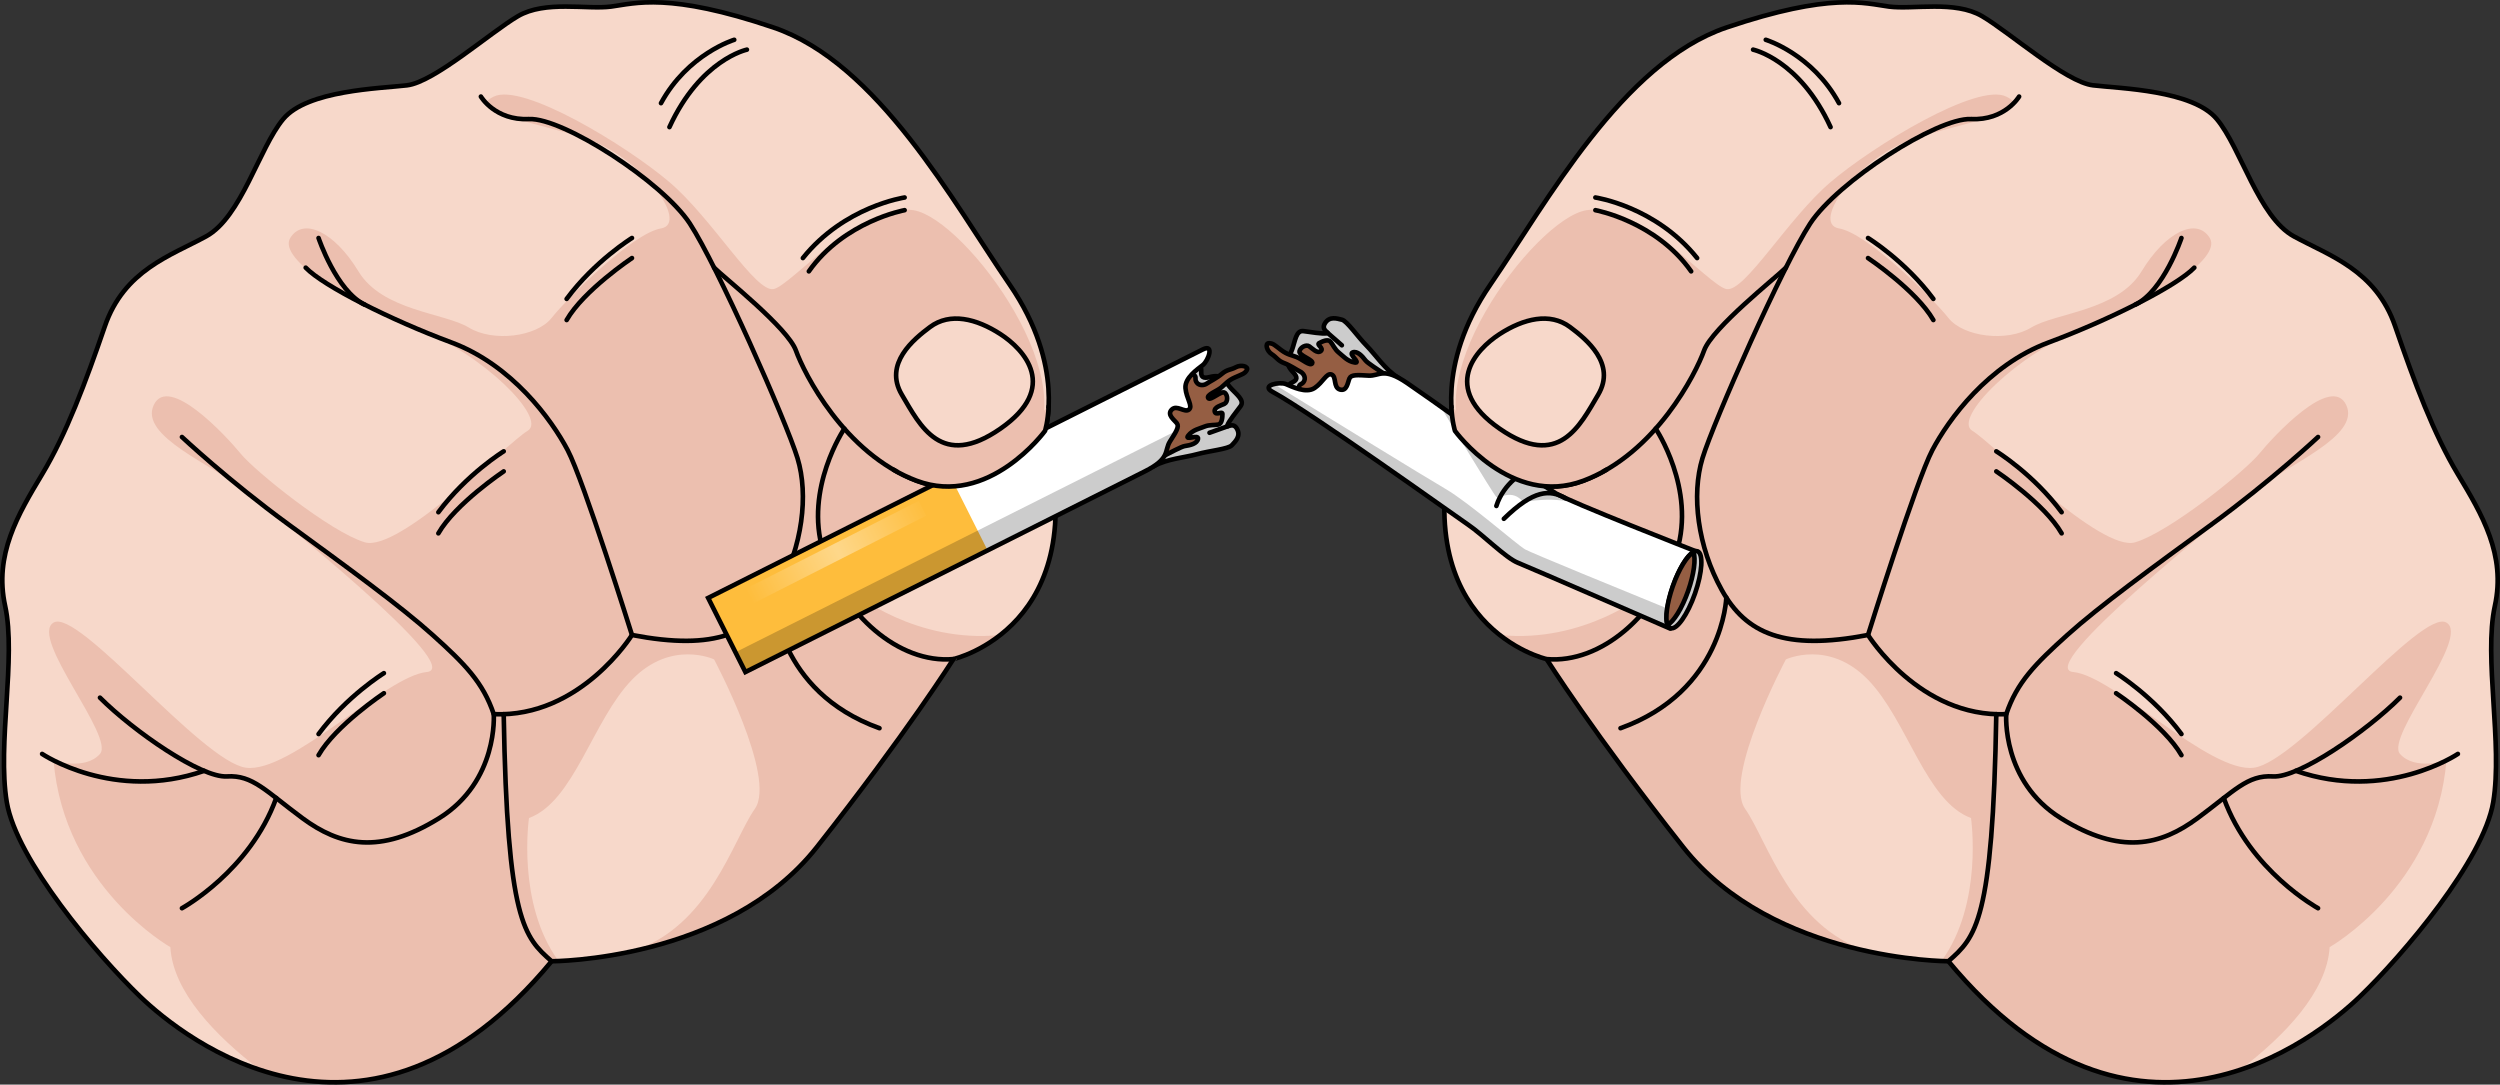 <?xml version="1.0" encoding="utf-8"?>
<!-- Generator: Adobe Illustrator 16.0.0, SVG Export Plug-In . SVG Version: 6.00 Build 0)  -->
<!DOCTYPE svg PUBLIC "-//W3C//DTD SVG 1.1//EN" "http://www.w3.org/Graphics/SVG/1.1/DTD/svg11.dtd">
<svg version="1.1" id="Layer_1" xmlns="http://www.w3.org/2000/svg" xmlns:xlink="http://www.w3.org/1999/xlink" x="0px" y="0px"
	 width="540.23px" height="234.375px" viewBox="0 0 540.23 234.375" enable-background="new 0 0 540.23 234.375"
	 xml:space="preserve">
<rect x="0" y="0" width="540.23" height="234.375" fill="#333333" stroke="none"/>
<g>
	<g>
		<g>
			<path fill="#F7D8CA" d="M225.821,93.108c0,0,4.515-13.892-7.642-31.604c-12.154-17.712-28.479-47.928-51.053-55.568
				c-22.574-7.641-29.869-5.21-35.078-4.515c-5.209,0.694-14.238-1.389-20.143,2.084C106,6.977,93.846,17.744,87.942,18.438
				c-5.905,0.694-21.532,1.042-26.743,7.293c-5.209,6.251-9.03,21.185-16.67,25.353c-7.641,4.168-17.715,7.293-21.881,19.449
				C18.48,82.69,14.314,93.803,9.103,102.486c-5.209,8.683-10.419,17.365-7.988,28.479c2.432,11.113-1.734,29.867,0.348,42.371
				c2.084,12.502,19.449,32.994,28.826,42.023s48.971,40.634,88.91-7.641c0,0,37.855,0,57.305-24.659
				c19.449-24.658,29.521-40.634,29.521-40.634S236.588,135.479,225.821,93.108z"/>
			<path fill="#ECBFAF" d="M216.158,137.215L216.158,137.215c-18.283,1.883-31.668-9.109-31.668-9.109l36.716-30.083
				c15.217-13.235-12.419-50.78-23.819-52.604c-11.4-1.824-26.298,16.204-30.201,17.041c-3.902,0.837-13.23-15.182-22.5-23.083
				c-9.271-7.901-31.77-21.584-37.99-18.507c-6.221,3.077,5.854,4.835,18.881,8.719c13.029,3.884,23.492,18.718,17.26,19.771
				c-6.23,1.055-20.389,15.23-23.637,19.34c-3.248,4.109-12.658,5.274-17.887,2.086c-5.227-3.187-18.68-3.586-23.859-12.15
				c-5.18-8.563-11.953-11.757-14.74-7.204c-2.785,4.553,12.748,14.174,27.139,19.506c14.393,5.332,28.508,19.557,24.17,22.149
				s-27.802,26.31-35.195,24.1C71.433,114.978,55.14,101.865,52,98.022c-3.141-3.844-15.586-17.275-18.775-10.501
				c-3.188,6.773,12.848,12.899,19.619,18.515c6.768,5.616,48.047,38.388,39.354,39.187c-8.695,0.798-29.486,21.988-39.049,20.67
				c-9.562-1.319-36.258-34.543-41.579-31.355c-5.32,3.188,13.29,24.704,10.036,28.379c-3.252,3.676-10.036,1.396-10.036,1.396
				c2.251,27.383,25.243,40.353,25.243,40.353c0.558,9.661,9.732,19.148,19.365,26.524c17.073,5.643,39.989,4.368,63.021-23.471
				c0,0,0.539-0.002,1.494-0.042c-9.094-12.458-6.383-30.903-6.383-30.903c9.762-3.587,13.746-21.118,22.253-29.884
				s17.747-4.395,17.747-4.395s13.592,25.513,8.81,32.286c-4.78,6.772-9.817,25.494-26.547,30.795
				c12.534-2.692,29.089-8.771,39.931-22.517c19.449-24.658,29.521-40.634,29.521-40.634S210.957,141.302,216.158,137.215z"/>
			<path fill="none" stroke="#000000" stroke-linecap="round" stroke-linejoin="round" stroke-miterlimit="10" d="M225.821,93.108
				c0,0,4.515-13.892-7.642-31.604c-12.154-17.712-28.479-47.928-51.053-55.568c-22.574-7.641-29.869-5.21-35.078-4.515
				c-5.209,0.694-14.238-1.389-20.143,2.084C106,6.977,93.846,17.744,87.942,18.438c-5.905,0.694-21.532,1.042-26.743,7.293
				c-5.209,6.251-9.03,21.185-16.67,25.353c-7.641,4.168-17.715,7.293-21.881,19.449C18.48,82.69,14.314,93.803,9.103,102.486
				c-5.209,8.683-10.419,17.365-7.988,28.479c2.432,11.113-1.734,29.867,0.348,42.371c2.084,12.502,19.449,32.994,28.826,42.023
				s48.971,40.634,88.91-7.641c0,0,37.855,0,57.305-24.659c19.449-24.658,29.521-40.634,29.521-40.634
				S236.588,135.479,225.821,93.108z"/>
			<path fill="none" stroke="#000000" stroke-linecap="round" stroke-linejoin="round" stroke-miterlimit="10" d="M206.025,142.426
				c-11.809,1.041-23.965-9.726-28.132-23.27c-4.167-13.545,4.558-26.522,4.558-26.522"/>
			<path fill="none" stroke="#000000" stroke-linecap="round" stroke-linejoin="round" stroke-miterlimit="10" d="M225.821,93.108
				c0,0-12.155,16.67-27.784,10.766c-15.629-5.903-24.311-23.268-26.047-28.131c-1.736-4.862-15.596-15.819-17.68-17.903"/>
			<path fill="none" stroke="#000000" stroke-linecap="round" stroke-linejoin="round" stroke-miterlimit="10" d="M103.917,20.869
				c0,0,3.072,5.21,10.393,4.863c7.32-0.348,28.852,13.544,34.758,22.574c5.902,9.03,20.837,42.719,23.269,50.707
				c2.431,7.988,1.04,19.101-4.169,28.479s-13.544,13.197-31.604,9.724c0,0-11.114,17.898-29.868,17.111
				c0,0,1.043,14.494-11.809,22.482c-12.85,7.988-21.53,5.904-29.519,0s-10.768-9.377-16.324-9.03
				c-5.557,0.348-20.144-9.724-27.438-17.018"/>
			<path fill="none" stroke="#000000" stroke-linecap="round" stroke-linejoin="round" stroke-miterlimit="10" d="M9.103,162.917
				c0,0,15.47,10.445,34.998,3.66"/>
			<path fill="none" stroke="#000000" stroke-linecap="round" stroke-linejoin="round" stroke-miterlimit="10" d="M39.319,196.258
				c0,0,14.702-8.031,20.374-23.816"/>
			<path fill="none" stroke="#000000" stroke-linecap="round" stroke-linejoin="round" stroke-miterlimit="10" d="M119.199,207.719
				c-5.904-5.21-9.594-8.498-10.354-53.393"/>
			<path fill="none" stroke="#000000" stroke-linecap="round" stroke-linejoin="round" stroke-miterlimit="10" d="M167.185,129.133
				c0,0,0.637,20.238,22.863,28.227"/>
			<path fill="none" stroke="#000000" stroke-linecap="round" stroke-linejoin="round" stroke-miterlimit="10" d="M136.563,137.215
				c0,0-10.419-33.341-13.892-39.939c-3.473-6.599-12.037-18.407-25.119-23.27c-13.084-4.862-27.67-12.188-31.492-16.166"/>
			<path fill="none" stroke="#000000" stroke-linecap="round" stroke-linejoin="round" stroke-miterlimit="10" d="M68.839,51.432
				c0,0,3.834,11.458,9.986,14.409"/>
			<path fill="none" stroke="#000000" stroke-linecap="round" stroke-linejoin="round" stroke-miterlimit="10" d="M39.319,94.433
				c0,0,10.071,9.442,22.921,18.819c12.852,9.377,24.313,17.713,31.258,23.963c6.947,6.252,10.9,10.254,13.197,17.111"/>
			<path fill="#F7D8CA" d="M200.96,70.675c-3.49,2.609-10.043,7.911-6.088,14.606c3.957,6.695,8.521,16.227,21.303,7.353
				c12.78-8.874,5.172-17.09,0-20.438C211.001,68.849,205.299,67.43,200.96,70.675z"/>
			<path fill="none" stroke="#000000" stroke-linecap="round" stroke-linejoin="round" stroke-miterlimit="10" d="M200.96,70.675
				c-3.49,2.609-10.043,7.911-6.088,14.606c3.957,6.695,8.521,16.227,21.303,7.353c12.78-8.874,5.172-17.09,0-20.438
				C211.001,68.849,205.299,67.43,200.96,70.675z"/>
			<path fill="none" stroke="#000000" stroke-linecap="round" stroke-linejoin="round" stroke-miterlimit="10" d="M158.66,8.598
				c0,0-10.041,3.043-15.824,13.694"/>
			<path fill="none" stroke="#000000" stroke-linecap="round" stroke-linejoin="round" stroke-miterlimit="10" d="M161.399,10.729
				c0,0-10.044,2.129-16.737,16.736"/>
			<path fill="none" stroke="#000000" stroke-linecap="round" stroke-linejoin="round" stroke-miterlimit="10" d="M195.48,42.68
				c0,0-13.047,1.912-21.983,13.085"/>
			<path fill="none" stroke="#000000" stroke-linecap="round" stroke-linejoin="round" stroke-miterlimit="10" d="M195.48,45.418
				c0,0-13.068,2.383-20.693,13.218"/>
			<path fill="none" stroke="#000000" stroke-linecap="round" stroke-linejoin="round" stroke-miterlimit="10" d="M136.563,51.432
				c0,0-8.03,4.941-14.116,13.158"/>
			<path fill="none" stroke="#000000" stroke-linecap="round" stroke-linejoin="round" stroke-miterlimit="10" d="M136.563,55.765
				c0,0-10.466,6.999-14.116,13.389"/>
			<path fill="none" stroke="#000000" stroke-linecap="round" stroke-linejoin="round" stroke-miterlimit="10" d="M108.845,97.528
				c0,0-8.031,4.941-14.117,13.158"/>
			<path fill="none" stroke="#000000" stroke-linecap="round" stroke-linejoin="round" stroke-miterlimit="10" d="M108.845,101.862
				c0,0-10.465,6.999-14.117,13.389"/>
			<path fill="none" stroke="#000000" stroke-linecap="round" stroke-linejoin="round" stroke-miterlimit="10" d="M82.956,145.465
				c0,0-8.03,4.941-14.116,13.158"/>
			<path fill="none" stroke="#000000" stroke-linecap="round" stroke-linejoin="round" stroke-miterlimit="10" d="M82.956,149.798
				c0,0-10.466,6.999-14.116,13.39"/>
		</g>
		<g>
			<g>
				<g>
					<path fill="#CCCCCC" stroke="#000000" stroke-linecap="round" stroke-linejoin="round" stroke-miterlimit="10" d="
						M259.167,79.468c1.12-0.235-0.756,2.785,2.201,2.022c2.957-0.762,3.143,0.72,4.441,2.202c1.296,1.482,3.238,2.78,2.268,4.077
						c-0.972,1.297-2.455,3.15-2.824,4.076c-0.371,0.927,1.111-0.831,2.037,0.789c0.928,1.62-0.37,2.789-1.111,3.595
						c-0.741,0.805-4.795,1.175-7.492,1.917c-2.699,0.742-6.424,0.981-9.273,2.554c-2.85,1.572-3.432-7.187-3.432-7.187
						S251.042,81.173,259.167,79.468z"/>
					
						<line fill="none" stroke="#000000" stroke-linecap="round" stroke-linejoin="round" stroke-miterlimit="10" x1="265.253" y1="92.127" x2="261.369" y2="93.516"/>
				</g>
				<path fill="#955E43" stroke="#000000" stroke-linecap="round" stroke-linejoin="round" stroke-miterlimit="10" d="
					M255.464,81.283c0.703-0.64,2.372-0.526,2.724-0.087s-0.088,0.791,0.438,1.494c0.528,0.703,1.582,0.615,2.196,0.175
					c0.616-0.439,2.108-1.142,3.251-2.108c1.143-0.966,1.846-0.79,2.986-1.405c1.143-0.615,2.812-0.176,2.372,0.614
					c-0.44,0.791-0.966,0.878-2.548,1.581c-1.58,0.704-2.02,1.406-2.986,2.197s-3.251,1.581-2.812,2.283
					c0.44,0.703,2.899-1.756,3.603-1.142c0.701,0.615,0.613,2.021-0.088,2.372c-0.703,0.351-2.286,0.702-2.109,1.669
					c0.176,0.966,1.67-0.176,1.67,0.527s-0.088,2.108-0.879,2.285c-0.791,0.175-1.932,0-2.988,0.439
					c-1.053,0.439-2.546,0.703-3.512,1.933s2.284-0.352,2.107,0.703c-0.175,1.054-1.668,1.405-2.898,1.581
					c-1.23,0.176-9.84,5.095-9.84,5.095S249.492,86.729,255.464,81.283z"/>
				<g>
					<path fill="#FFFFFF" d="M161.072,145.223l-8.045-16.014l106.906-53.708c2.54-1.259,1.166,2.448,0,3.374
						c-1.165,0.926-3.945,2.779-3.76,5.002c0.186,2.224,1.668,3.892,0.741,4.633s-2.595-1.112-3.706,0
						c-1.112,1.111,0.556,2.224,1.111,2.965c0.557,0.741-0.193,1.853-1.485,3.891c-1.294,2.039,0.181,3.667-5.452,6.496
						L161.072,145.223z"/>
					
						<rect x="153.936" y="115.125" transform="matrix(0.894 -0.449 0.449 0.894 -36.208 95.441)" fill="#FEBD3C" width="58.498" height="17.921"/>
					
						<linearGradient id="SVGID_1_" gradientUnits="userSpaceOnUse" x1="462.85" y1="-2561.301" x2="505.943" y2="-2561.301" gradientTransform="matrix(0.892 -0.453 0.323 0.637 576.01 1969.393)">
						<stop  offset="0" style="stop-color:#FFFFFF;stop-opacity:0"/>
						<stop  offset="0.498" style="stop-color:#FFFFFF;stop-opacity:0.4"/>
						<stop  offset="1" style="stop-color:#FFFFFF;stop-opacity:0"/>
					</linearGradient>
					<polygon fill="url(#SVGID_1_)" points="200.156,111.421 161.73,130.93 160.113,127.742 198.537,108.234 					"/>
					<path opacity="0.2" d="M158.924,140.95l2.147,4.273l86.311-43.361c5.633-2.829,4.158-4.458,5.452-6.496
						c0.596-0.94,1.067-1.678,1.358-2.278L158.924,140.95z"/>
					<path fill="none" stroke="#000000" stroke-miterlimit="10" d="M161.072,145.223l-8.045-16.014l106.906-53.708
						c2.54-1.259,1.166,2.448,0,3.374c-1.165,0.926-3.945,2.779-3.76,5.002c0.186,2.224,1.668,3.892,0.741,4.633
						s-2.595-1.112-3.706,0c-1.112,1.111,0.556,2.224,1.111,2.965c0.557,0.741-0.193,1.853-1.485,3.891
						c-1.294,2.039,0.181,3.667-5.452,6.496L161.072,145.223z"/>
				</g>
			</g>
			<path fill="#ECBFAF" d="M193.076,101.511c-1.812-0.032,3.221,1.707,4.961,2.364c15.629,5.904,27.784-10.766,27.784-10.766
				s0.636-1.954,0.788-5.33C226.609,87.779,213.343,101.862,193.076,101.511z"/>
		</g>
		<g>
			<path fill="none" stroke="#000000" stroke-linecap="round" stroke-linejoin="round" stroke-miterlimit="10" d="M226.609,87.779
				c-0.152,3.376-0.788,5.33-0.788,5.33s-12.155,16.67-27.784,10.766c-1.74-0.657-3.395-1.457-4.961-2.364"/>
		</g>
	</g>
	<g>
		<g>
			<path fill="#F7D8CA" d="M314.408,93.108c0,0-4.514-13.892,7.643-31.604c12.154-17.712,28.479-47.928,51.053-55.568
				c22.574-7.641,29.869-5.21,35.077-4.515c5.21,0.694,14.239-1.389,20.144,2.084s18.061,14.24,23.963,14.934
				c5.906,0.694,21.533,1.042,26.744,7.293c5.211,6.251,9.029,21.185,16.672,25.353c7.639,4.168,17.713,7.293,21.879,19.449
				c4.167,12.156,8.334,23.269,13.545,31.952c5.211,8.683,10.418,17.365,7.988,28.479c-2.432,11.113,1.736,29.867-0.349,42.371
				c-2.083,12.502-19.448,32.994-28.825,42.023c-9.379,9.029-48.971,40.634-88.911-7.641c0,0-37.854,0-57.304-24.659
				c-19.449-24.658-29.521-40.634-29.521-40.634S303.641,135.479,314.408,93.108z"/>
			<path fill="#ECBFAF" d="M324.072,137.215L324.072,137.215c18.283,1.883,31.668-9.109,31.668-9.109l-36.717-30.083
				c-15.217-13.235,12.42-50.78,23.82-52.604c11.4-1.824,26.298,16.204,30.201,17.041c3.904,0.837,13.229-15.182,22.5-23.083
				c9.271-7.901,31.77-21.584,37.99-18.507c6.219,3.077-5.853,4.835-18.883,8.719c-13.027,3.884-23.49,18.718-17.258,19.771
				c6.23,1.055,20.388,15.23,23.636,19.34c3.249,4.109,12.659,5.274,17.887,2.086c5.228-3.187,18.681-3.586,23.86-12.15
				c5.18-8.563,11.953-11.757,14.74-7.204c2.786,4.553-12.748,14.174-27.141,19.506c-14.391,5.332-28.507,19.557-24.169,22.149
				c4.339,2.592,27.804,26.31,35.196,24.1c7.394-2.209,23.686-15.322,26.826-19.165c3.139-3.844,15.586-17.275,18.774-10.501
				c3.188,6.773-12.847,12.899-19.616,18.515c-6.771,5.616-48.049,38.388-39.355,39.187c8.695,0.798,29.486,21.988,39.049,20.67
				c9.562-1.319,36.258-34.543,41.578-31.355c5.321,3.188-13.289,24.704-10.036,28.379c3.253,3.676,10.036,1.396,10.036,1.396
				c-2.25,27.383-25.242,40.353-25.242,40.353c-0.559,9.661-9.732,19.148-19.364,26.524c-17.075,5.643-39.989,4.368-63.023-23.471
				c0,0-0.538-0.002-1.493-0.042c9.092-12.458,6.383-30.903,6.383-30.903c-9.762-3.587-13.746-21.118-22.253-29.884
				s-17.749-4.395-17.749-4.395s-13.59,25.513-8.808,32.286c4.78,6.772,9.817,25.494,26.548,30.795
				c-12.535-2.692-29.091-8.771-39.932-22.517c-19.449-24.658-29.521-40.634-29.521-40.634S329.273,141.302,324.072,137.215z"/>
			<path fill="none" stroke="#000000" stroke-linecap="round" stroke-linejoin="round" stroke-miterlimit="10" d="M314.408,93.108
				c0,0-4.514-13.892,7.643-31.604c12.154-17.712,28.479-47.928,51.053-55.568c22.574-7.641,29.869-5.21,35.077-4.515
				c5.21,0.694,14.239-1.389,20.144,2.084s18.061,14.24,23.963,14.934c5.906,0.694,21.533,1.042,26.744,7.293
				c5.211,6.251,9.029,21.185,16.672,25.353c7.639,4.168,17.713,7.293,21.879,19.449c4.167,12.156,8.334,23.269,13.545,31.952
				c5.211,8.683,10.418,17.365,7.988,28.479c-2.432,11.113,1.736,29.867-0.349,42.371c-2.083,12.502-19.448,32.994-28.825,42.023
				c-9.379,9.029-48.971,40.634-88.911-7.641c0,0-37.854,0-57.304-24.659c-19.449-24.658-29.521-40.634-29.521-40.634
				S303.641,135.479,314.408,93.108z"/>
			<path fill="none" stroke="#000000" stroke-linecap="round" stroke-linejoin="round" stroke-miterlimit="10" d="M334.205,142.426
				c11.809,1.041,23.963-9.726,28.133-23.27c4.166-13.545-4.557-26.522-4.557-26.522"/>
			<path fill="none" stroke="#000000" stroke-linecap="round" stroke-linejoin="round" stroke-miterlimit="10" d="M314.408,93.108
				c0,0,12.156,16.67,27.785,10.766c15.628-5.903,24.311-23.268,26.047-28.131c1.736-4.862,15.595-15.819,17.678-17.903"/>
			<path fill="none" stroke="#000000" stroke-linecap="round" stroke-linejoin="round" stroke-miterlimit="10" d="M436.312,20.869
				c0,0-3.072,5.21-10.393,4.863c-7.32-0.348-28.853,13.544-34.758,22.574c-5.902,9.03-20.838,42.719-23.27,50.707
				c-2.43,7.988-1.04,19.101,4.17,28.479c5.208,9.378,13.544,13.197,31.604,9.724c0,0,11.113,17.898,29.868,17.111
				c0,0-1.043,14.494,11.809,22.482c12.85,7.988,21.531,5.904,29.52,0c7.987-5.904,10.766-9.377,16.323-9.03
				c5.558,0.348,20.144-9.724,27.438-17.018"/>
			<path fill="none" stroke="#000000" stroke-linecap="round" stroke-linejoin="round" stroke-miterlimit="10" d="M531.126,162.917
				c0,0-15.469,10.445-34.998,3.66"/>
			<path fill="none" stroke="#000000" stroke-linecap="round" stroke-linejoin="round" stroke-miterlimit="10" d="M500.911,196.258
				c0,0-14.702-8.031-20.374-23.816"/>
			<path fill="none" stroke="#000000" stroke-linecap="round" stroke-linejoin="round" stroke-miterlimit="10" d="M421.03,207.719
				c5.905-5.21,9.595-8.498,10.354-53.393"/>
			<path fill="none" stroke="#000000" stroke-linecap="round" stroke-linejoin="round" stroke-miterlimit="10" d="M373.044,129.133
				c0,0-0.635,20.238-22.863,28.227"/>
			<path fill="none" stroke="#000000" stroke-linecap="round" stroke-linejoin="round" stroke-miterlimit="10" d="M403.667,137.215
				c0,0,10.419-33.341,13.892-39.939c3.472-6.599,12.037-18.407,25.121-23.27c13.082-4.862,27.668-12.188,31.49-16.166"/>
			<path fill="none" stroke="#000000" stroke-linecap="round" stroke-linejoin="round" stroke-miterlimit="10" d="M471.39,51.432
				c0,0-3.834,11.458-9.986,14.409"/>
			<path fill="none" stroke="#000000" stroke-linecap="round" stroke-linejoin="round" stroke-miterlimit="10" d="M500.911,94.433
				c0,0-10.072,9.442-22.922,18.819c-12.85,9.377-24.312,17.713-31.257,23.963c-6.947,6.252-10.9,10.254-13.197,17.111"/>
			<path fill="#F7D8CA" d="M339.271,70.675c3.49,2.609,10.041,7.911,6.085,14.606s-8.521,16.227-21.301,7.353
				c-12.782-8.874-5.173-17.09,0-20.438C329.226,68.849,334.93,67.43,339.271,70.675z"/>
			<path fill="none" stroke="#000000" stroke-linecap="round" stroke-linejoin="round" stroke-miterlimit="10" d="M339.271,70.675
				c3.49,2.609,10.041,7.911,6.085,14.606s-8.521,16.227-21.301,7.353c-12.782-8.874-5.173-17.09,0-20.438
				C329.226,68.849,334.93,67.43,339.271,70.675z"/>
			<path fill="none" stroke="#000000" stroke-linecap="round" stroke-linejoin="round" stroke-miterlimit="10" d="M381.571,8.598
				c0,0,10.04,3.043,15.823,13.694"/>
			<path fill="none" stroke="#000000" stroke-linecap="round" stroke-linejoin="round" stroke-miterlimit="10" d="M378.831,10.729
				c0,0,10.044,2.129,16.737,16.736"/>
			<path fill="none" stroke="#000000" stroke-linecap="round" stroke-linejoin="round" stroke-miterlimit="10" d="M344.75,42.68
				c0,0,13.047,1.912,21.982,13.085"/>
			<path fill="none" stroke="#000000" stroke-linecap="round" stroke-linejoin="round" stroke-miterlimit="10" d="M344.75,45.418
				c0,0,13.066,2.383,20.693,13.218"/>
			<path fill="none" stroke="#000000" stroke-linecap="round" stroke-linejoin="round" stroke-miterlimit="10" d="M403.667,51.432
				c0,0,8.03,4.941,14.115,13.158"/>
			<path fill="none" stroke="#000000" stroke-linecap="round" stroke-linejoin="round" stroke-miterlimit="10" d="M403.667,55.765
				c0,0,10.465,6.999,14.115,13.389"/>
			<path fill="none" stroke="#000000" stroke-linecap="round" stroke-linejoin="round" stroke-miterlimit="10" d="M431.384,97.528
				c0,0,8.031,4.941,14.117,13.158"/>
			<path fill="none" stroke="#000000" stroke-linecap="round" stroke-linejoin="round" stroke-miterlimit="10" d="M431.384,101.862
				c0,0,10.465,6.999,14.117,13.389"/>
			<path fill="none" stroke="#000000" stroke-linecap="round" stroke-linejoin="round" stroke-miterlimit="10" d="M457.274,145.465
				c0,0,8.03,4.941,14.116,13.158"/>
			<path fill="none" stroke="#000000" stroke-linecap="round" stroke-linejoin="round" stroke-miterlimit="10" d="M457.274,149.798
				c0,0,10.465,6.999,14.116,13.39"/>
		</g>
		<g>
			<g>
				<g>
					<path fill="#CCCCCC" stroke="#000000" stroke-linecap="round" stroke-linejoin="round" stroke-miterlimit="10" d="
						M278.765,83.377c-0.752-0.864,2.801-0.695,0.693-2.908c-2.107-2.211-0.901-3.095-0.238-4.95
						c0.664-1.855,0.85-4.185,2.455-3.967s3.945,0.609,4.936,0.482c0.99-0.128-1.268-0.565-0.305-2.164
						c0.966-1.599,2.619-1.035,3.684-0.779c1.064,0.255,3.361,3.615,5.322,5.61c1.961,1.996,3.985,5.131,6.746,6.855
						c2.761,1.723-4.605,6.496-4.605,6.496S284.21,89.644,278.765,83.377z"/>
					
						<line fill="none" stroke="#000000" stroke-linecap="round" stroke-linejoin="round" stroke-miterlimit="10" x1="286.857" y1="71.897" x2="289.962" y2="74.613"/>
				</g>
				<path fill="#955E43" stroke="#000000" stroke-linecap="round" stroke-linejoin="round" stroke-miterlimit="10" d="
					M282.154,85.727c-0.901-0.301-1.615-1.815-1.402-2.335c0.211-0.521,0.731-0.309,1.09-1.112c0.357-0.802-0.234-1.68-0.916-2.003
					c-0.683-0.323-2.024-1.285-3.424-1.812c-1.401-0.527-1.59-1.228-2.682-1.925c-1.094-0.697-1.523-2.37-0.619-2.371
					s1.236,0.417,2.621,1.456c1.385,1.038,2.212,1.079,3.373,1.538c1.16,0.459,2.964,2.069,3.365,1.344
					c0.398-0.727-2.947-1.678-2.754-2.59c0.195-0.913,1.467-1.521,2.116-1.078c0.648,0.442,1.726,1.653,2.483,1.028
					c0.758-0.624-0.967-1.373-0.352-1.715c0.613-0.342,1.885-0.949,2.423-0.344c0.538,0.604,0.94,1.687,1.837,2.394
					c0.896,0.707,1.854,1.882,3.399,2.127c1.546,0.246-1.421-1.823-0.411-2.183c1.004-0.36,2.039,0.772,2.791,1.762
					c0.752,0.988,9.241,6.112,9.241,6.112S289.819,88.292,282.154,85.727z"/>
				<g>
					<path fill="#FFFFFF" d="M274.927,84.64c-2.492-1.353,1.569-2.211,2.945-1.643c1.378,0.568,4.35,2.093,6.201,0.848
						s2.586-3.352,3.686-2.904c1.098,0.448,0.293,2.808,1.805,3.237s1.672-1.568,2.049-2.415c0.375-0.847,1.711-0.733,4.122-0.597
						c2.409,0.136,3.114-1.942,8.327,1.598c3.633,2.467,24.271,16.986,25.02,18.425c0.75,1.439,4.439,3.676,7.074,5.392
						c2.636,1.717,30.576,12.65,30.576,12.65l-5.805,16.602c0,0-30.305-13.176-32.939-14.23c-2.635-1.055-7.522-6.037-10.754-8.231
						C314.001,111.178,283.533,89.314,274.927,84.64z"/>
					<path fill="none" stroke="#000000" stroke-linecap="round" stroke-linejoin="round" stroke-miterlimit="10" d="M274.927,84.64
						c-2.492-1.353,1.569-2.211,2.945-1.643c1.378,0.568,4.35,2.093,6.201,0.848s2.586-3.352,3.686-2.904
						c1.098,0.448,0.293,2.808,1.805,3.237s1.672-1.568,2.049-2.415c0.375-0.847,1.711-0.733,4.122-0.597
						c2.409,0.136,3.114-1.942,8.327,1.598c3.633,2.467,24.271,16.986,25.02,18.425c0.75,1.439,4.439,3.676,7.074,5.392
						c2.636,1.717,30.576,12.65,30.576,12.65l-5.805,16.602c0,0-30.305-13.176-32.939-14.23c-2.635-1.055-7.522-6.037-10.754-8.231
						C314.001,111.178,283.533,89.314,274.927,84.64z"/>
					<path fill="none" stroke="#000000" stroke-linecap="round" stroke-linejoin="round" stroke-miterlimit="10" d="
						M338.257,107.633c-3.365-1.867-6.811-1.853-13.285,4.475"/>
					<path fill="none" stroke="#000000" stroke-linecap="round" stroke-linejoin="round" stroke-miterlimit="10" d="
						M329.585,101.862c0,0-4.613,2.338-6.231,7.469"/>
				</g>
			</g>
			<g opacity="0.2">
				<path d="M274.927,84.64c8.605,4.674,39.074,26.538,42.307,28.733c3.231,2.195,8.119,7.177,10.754,8.231
					c2.635,1.054,32.939,14.23,32.939,14.23l1.25-3.568c-11.793-4.814-31.329-12.819-32.592-13.536
					c-1.817-1.031-12.047-10.08-17.307-13.134c-4.076-2.367-26.908-16.406-36.977-22.604
					C274.201,83.274,273.525,83.879,274.927,84.64z"/>
				<path d="M329.191,108.556c0,0,6.993-1.702,12.967,0.775c0.002,0,0.002,0.001,0.004,0.001c-3.046-1.289-5.338-2.315-6.006-2.75
					c-2.635-1.716-6.324-3.953-7.074-5.392c-0.516-0.994-10.511-8.221-17.847-13.413v0c0,0,11.538,19.172,12.119,19.619
					S326.789,105.447,329.191,108.556z"/>
			</g>
			<g>
				
					<ellipse transform="matrix(-0.944 -0.33 0.33 -0.944 665.279 367.884)" fill="#CCCCCC" stroke="#000000" stroke-linecap="round" stroke-linejoin="round" stroke-miterlimit="10" cx="363.832" cy="127.534" rx="2.505" ry="8.794"/>
				<path fill="#955E43" stroke="#000000" stroke-linecap="round" stroke-linejoin="round" stroke-miterlimit="10" d="
					M361.466,126.708c-1.256,3.593-1.672,6.873-1.166,8.345c1.337-0.652,3.173-3.588,4.498-7.375
					c1.256-3.593,1.67-6.873,1.165-8.346C364.628,119.985,362.791,122.921,361.466,126.708z"/>
			</g>
		</g>
		<g>
			<path fill="#ECBFAF" d="M347.154,101.511c1.812-0.032-3.22,1.707-4.961,2.364c-15.629,5.904-27.785-10.766-27.785-10.766
				s-0.635-1.954-0.787-5.33C313.621,87.779,326.886,101.862,347.154,101.511z"/>
			<g>
				<path fill="none" stroke="#000000" stroke-linecap="round" stroke-linejoin="round" stroke-miterlimit="10" d="M313.621,87.779
					c0.152,3.376,0.787,5.33,0.787,5.33s12.156,16.67,27.785,10.766c1.741-0.657,3.394-1.457,4.961-2.364"/>
			</g>
		</g>
	</g>
</g>
</svg>
